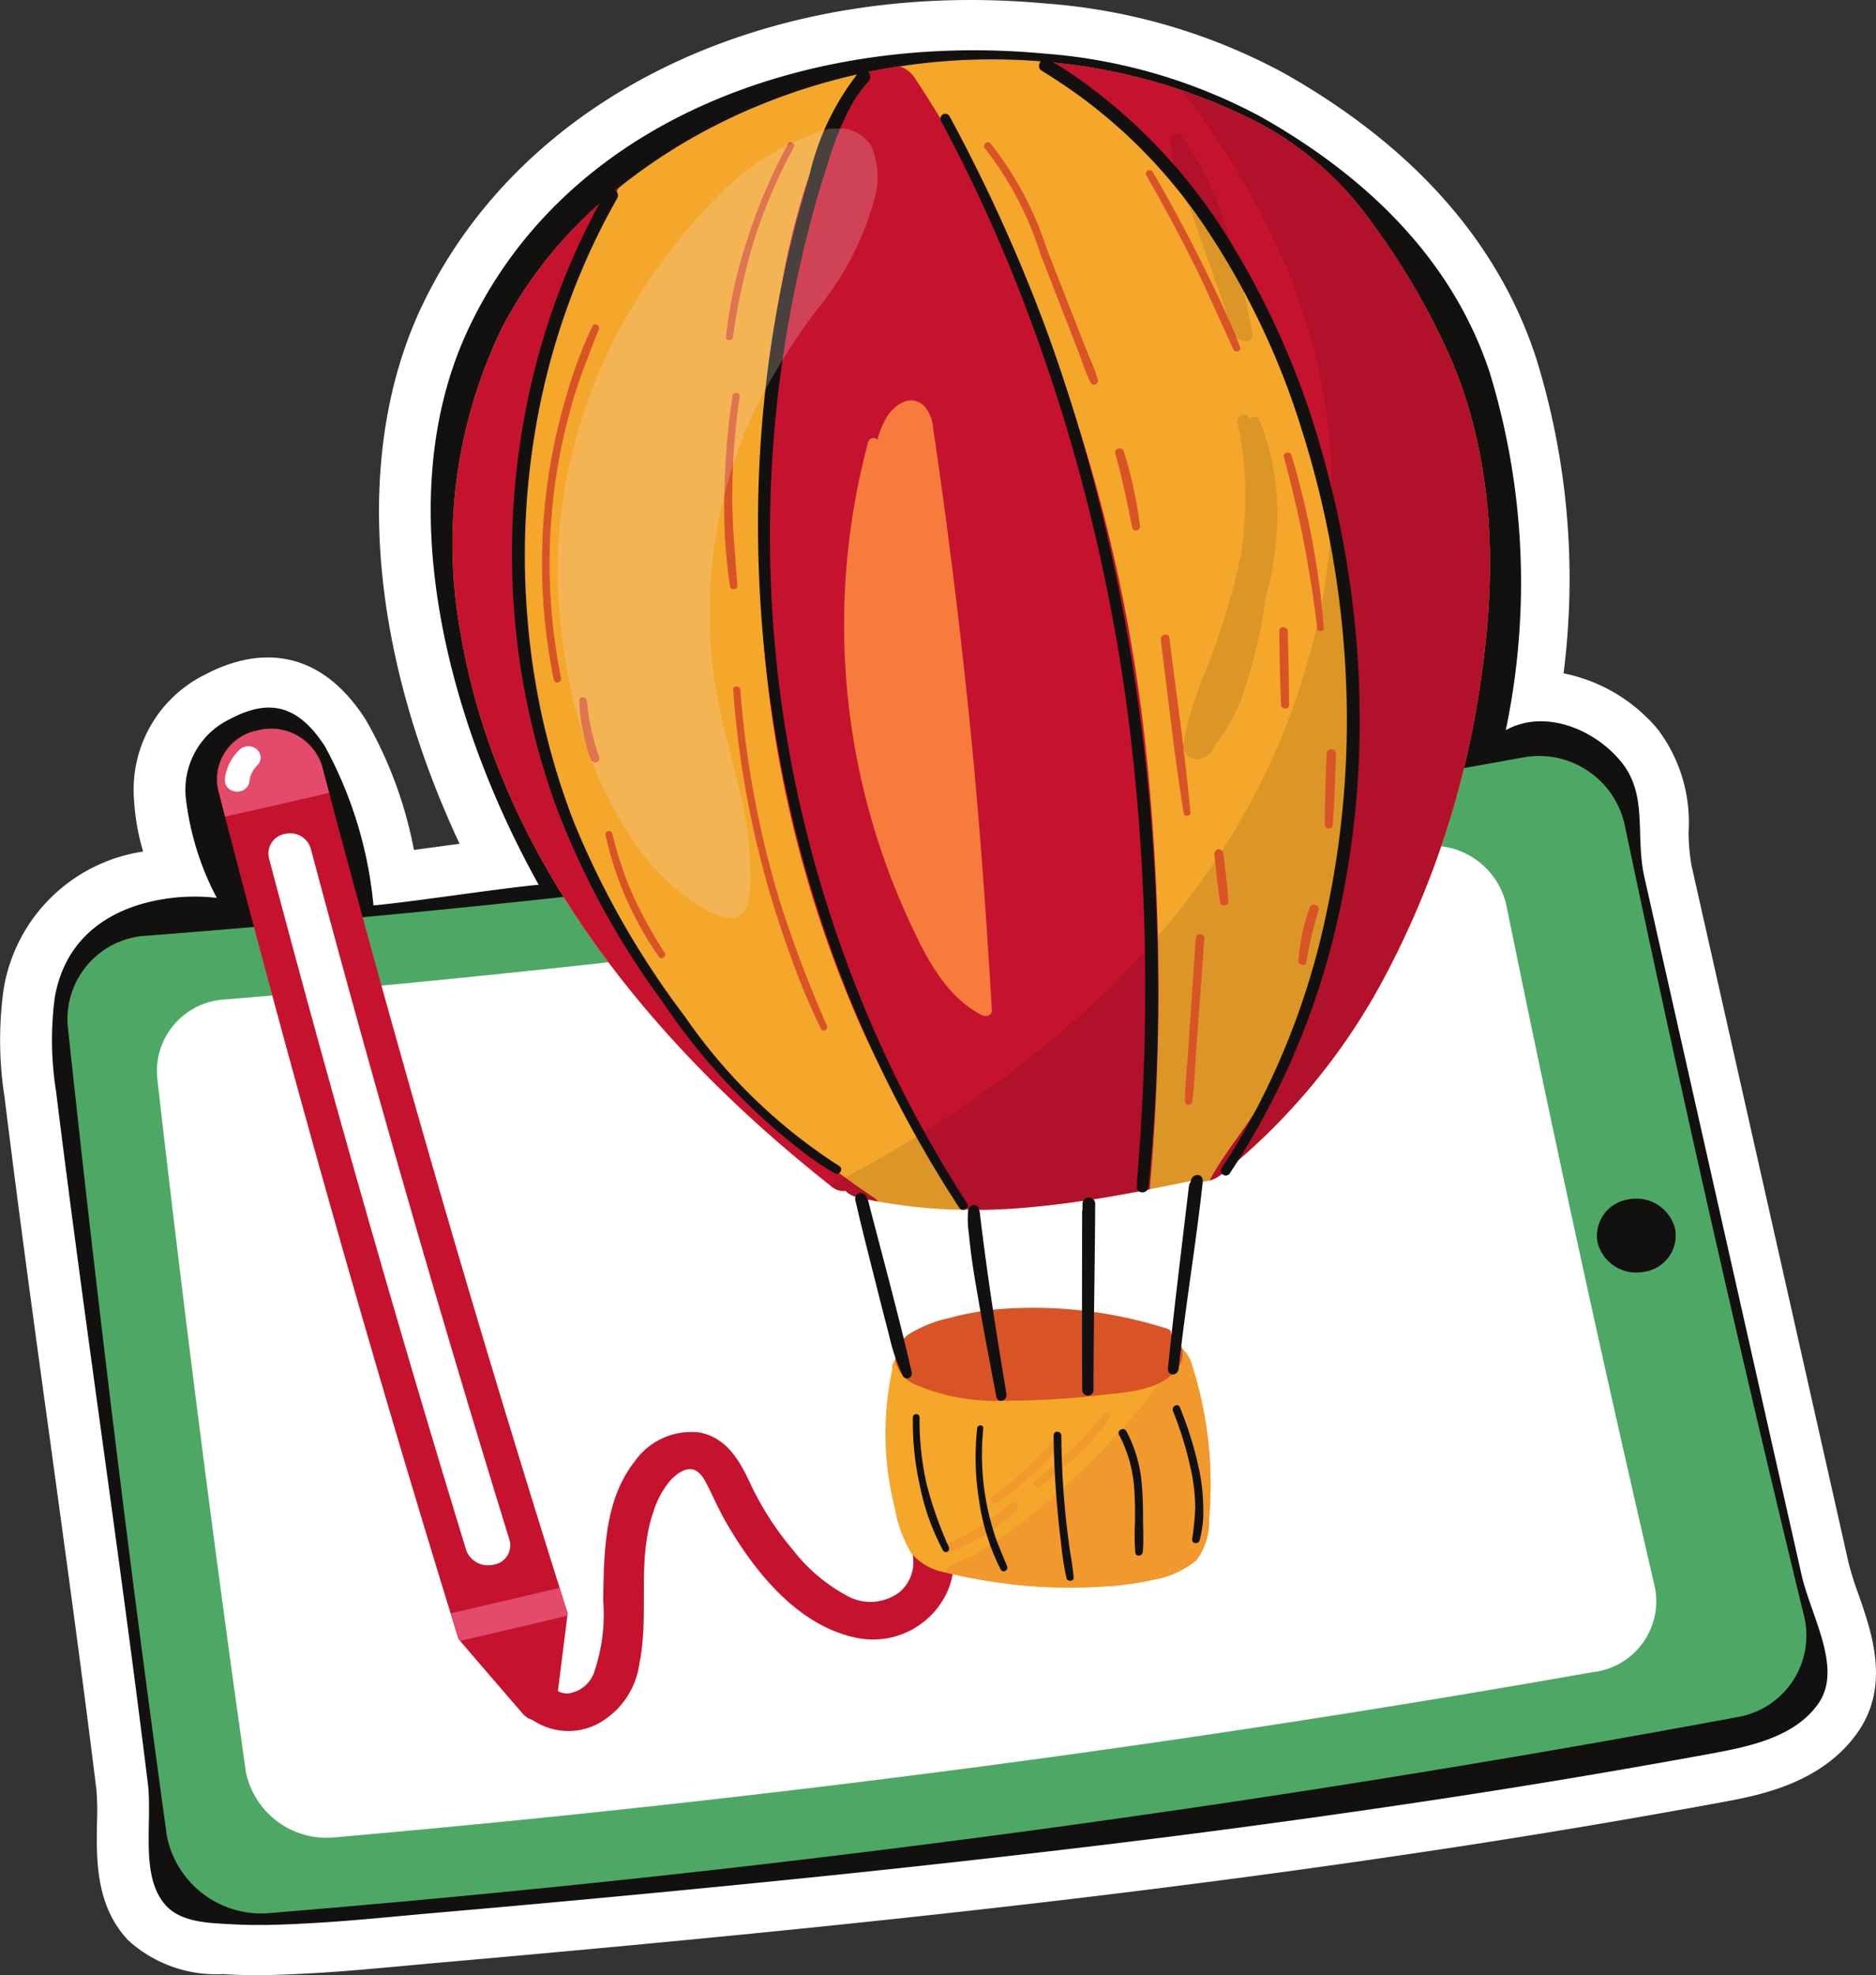 <svg id="icon" xmlns="http://www.w3.org/2000/svg" xmlns:xlink="http://www.w3.org/1999/xlink" width="92.323" height="97.169" viewBox="0 0 92.323 97.169">
  <rect x="0" y="0" width="92.323" height="97.169" fill="#333333" stroke="none"/>
  <defs>
    <clipPath id="clip-path">
      <rect id="Rectángulo_7297" data-name="Rectángulo 7297" width="92.323" height="97.169" fill="none"/>
    </clipPath>
    <clipPath id="clip-path-3">
      <rect id="Rectángulo_7292" data-name="Rectángulo 7292" width="32.465" height="55.081" fill="none"/>
    </clipPath>
    <clipPath id="clip-path-4">
      <rect id="Rectángulo_7293" data-name="Rectángulo 7293" width="4.065" height="10.227" fill="none"/>
    </clipPath>
    <clipPath id="clip-path-5">
      <rect id="Rectángulo_7294" data-name="Rectángulo 7294" width="4.609" height="16.952" fill="none"/>
    </clipPath>
    <clipPath id="clip-path-6">
      <rect id="Rectángulo_7295" data-name="Rectángulo 7295" width="15.74" height="38.83" fill="none"/>
    </clipPath>
  </defs>
  <g id="Grupo_14637" data-name="Grupo 14637" clip-path="url(#clip-path)">
    <g id="Grupo_14636" data-name="Grupo 14636">
      <g id="Grupo_14635" data-name="Grupo 14635" clip-path="url(#clip-path)">
        <path id="Trazado_94347" data-name="Trazado 94347" d="M12.633,97.169c-.5,0-.968-.013-1.418-.039l-.248-.013a6.44,6.44,0,0,1-4.66-1.665C4.7,93.747,4.741,91.466,4.774,89.634a12.911,12.911,0,0,0-.03-1.6c-.716-5.8-1.5-11.485-2.254-16.987C1.73,65.529.945,59.823.226,53.992a18.223,18.223,0,0,1-.047-5.331,8.178,8.178,0,0,1,6.866-6.769,11.02,11.02,0,0,1-.45-2.563A6.31,6.31,0,0,1,10.1,33.182c1.8-.952,5.206-1.935,7.875,2.185a20.423,20.423,0,0,1,2.395,6.444c.536-.07,1.1-.146,1.647-.221l.6-.081c-4.517-9.654-5.235-19.355-1.843-26.475C25.686,4.725,37.756-1.11,51.515.177A29.063,29.063,0,0,1,63.2,3.605c6.365,3.6,10.534,8.311,12.393,14a36.6,36.6,0,0,1,1.353,15.52A8.112,8.112,0,0,1,81.6,35.9a7.579,7.579,0,0,1,1.5,5.005,9.4,9.4,0,0,0,.153,1.714h0L90.977,76.9a15.036,15.036,0,0,0,.475,1.511c.67,1.913,1.588,4.532-.047,6.837-1.786,2.517-4.881,3.086-6.73,3.425-5.015.923-10.293,1.8-15.685,2.591-5.056.747-10.222,1.433-15.788,2.1-4.95.592-10.123,1.155-15.815,1.722-4.776.475-9.811.944-15.845,1.475q-.79.07-1.581.144c-1.529.141-3.109.287-4.691.374-.719.039-1.487.076-2.254.086l-.382,0m-2.76-5.142a6.308,6.308,0,0,0,1.349.16l.277.015c.446.026.922.038,1.454.028.639-.007,1.281-.037,2.049-.078,1.487-.081,3.021-.223,4.5-.36q.8-.075,1.6-.146c6.016-.529,11.032-1,15.789-1.47,5.66-.564,10.8-1.124,15.719-1.711,5.521-.66,10.641-1.341,15.653-2.081,5.336-.787,10.555-1.649,15.513-2.561,1.438-.264,3.021-.615,3.6-1.428a7.308,7.308,0,0,0-.585-2.348,18.7,18.7,0,0,1-.632-2.056L78.435,43.706a13.515,13.515,0,0,1-.271-2.647c-.035-1.151-.08-1.656-.383-2.026-.7-.858-1.919-1.316-2.551-.958l-4.628,2.6.992-5.217a33.012,33.012,0,0,0-.7-16.322C69.432,14.657,66.023,10.876,60.765,7.9a24.2,24.2,0,0,0-9.708-2.81C42.195,4.267,30.1,6.928,25.231,17.158c-3.63,7.62-.651,18,3.348,25.167l1.842,3.3-3.765.357c-1.013.1-2.519.3-3.974.5-1.5.2-3.048.414-4.156.519l-2.494.237-.2-2.5a17.93,17.93,0,0,0-2-6.69c-.426-.659-.674-.772-.684-.776a1.809,1.809,0,0,0-.735.269,1.431,1.431,0,0,0-.891,1.551,12.11,12.11,0,0,0,1.313,4.06l1.8,3.978-4.335-.51a7.042,7.042,0,0,0-1.927.044c-2.923.465-3.229,2.244-3.329,2.829a13.556,13.556,0,0,0,.081,3.892c.716,5.8,1.5,11.486,2.254,16.987C8.138,75.893,8.923,81.6,9.642,87.43a16.418,16.418,0,0,1,.068,2.293,7.538,7.538,0,0,0,.164,2.3" transform="translate(0 0)" fill="#fff"/>
        <path id="Trazado_94348" data-name="Trazado 94348" d="M14.289,95.881c-.542.006-1.085,0-1.627-.032-1.069-.062-2.461-.064-3.253-.9-1.33-1.412-.674-4.1-.912-6.029C7.063,77.289,5.414,66.5,3.98,54.873a16,16,0,0,1-.064-4.612c.506-2.949,2.7-4.424,5.374-4.849a9.509,9.509,0,0,1,2.6-.057,13.9,13.9,0,0,1-1.529-4.96,3.859,3.859,0,0,1,2.2-3.848c2.018-1.071,3.4-.572,4.647,1.346A20.207,20.207,0,0,1,19.6,45.726c2.122-.2,6.01-.815,8.131-1.017-4.522-8.108-7.414-19.049-3.42-27.43C29.233,6.941,41.188,2.753,52.59,3.817A26.7,26.7,0,0,1,63.285,6.936c5.152,2.914,9.424,6.993,11.263,12.618a35.423,35.423,0,0,1,.776,17.551c1.855-1.044,4.319-.1,5.669,1.543s.687,3.621,1.155,5.7L89.874,78.63c.469,2.081,2.057,4.636.822,6.377-1.13,1.592-3.242,2.072-5.163,2.426q-7.775,1.43-15.6,2.576Q62.09,91.167,54.214,92.1T38.447,93.815q-7.9.787-15.817,1.473c-2.063.181-4.123.4-6.191.511-.716.039-1.433.074-2.15.083m-.544-55.069a1.524,1.524,0,0,1,.049.158c.41,1.583.831,3.165,1.251,4.746l.175.661a1.543,1.543,0,0,1-1.359,1.933l-1.226.106c-1.347.116-2.693.233-4.043.338a2.8,2.8,0,0,0-1.967.982,2.348,2.348,0,0,0-.538,1.759c1.4,13.166,3.046,26.564,4.878,39.821a3.235,3.235,0,0,0,3.545,2.435,712.109,712.109,0,0,0,71.776-9.587,2.93,2.93,0,0,0,1.945-1.238,2.2,2.2,0,0,0,.3-1.754v0c-3.188-13.118-6.174-26.283-8.873-39.129A2.783,2.783,0,0,0,76.42,39.97c-.568.1-1.138.2-1.709.3l-1.194.208a1.542,1.542,0,0,1-1.77-1.88c.337-1.4.611-2.786.813-4.133.884-5.853.45-10.746-1.326-14.958a32.851,32.851,0,0,0-3.724-6.434A14.416,14.416,0,0,0,62.2,8.463c-.44-.22-.918-.439-1.506-.687L60.4,7.657c-.538-.22-1.034-.406-1.519-.57A27.278,27.278,0,0,0,52.91,5.8,1.547,1.547,0,0,1,52.6,5.74a1.5,1.5,0,0,1-.3,0c-.149-.014-.265-.026-.379-.032a28.694,28.694,0,0,0-6.175.262c-.467.071-.95.159-1.48.27a1.461,1.461,0,0,1-.275.032,1.481,1.481,0,0,1-.259.083,28.263,28.263,0,0,0-4.375,1.358c-.758.3-1.489.634-2.179.987a26.039,26.039,0,0,0-4.532,2.916l-.149.126a1.547,1.547,0,0,1-.45.258,1.533,1.533,0,0,1-.318.395,19.134,19.134,0,0,0-4.4,5.56,22.716,22.716,0,0,0-1.888,14.283,34.087,34.087,0,0,0,4.831,12.238,1.542,1.542,0,0,1-1.142,2.35c-3.49.38-6.73.709-9.906,1.006A1.548,1.548,0,0,1,17.589,46.7l-.184-.673c-.615-2.252-1.232-4.5-1.825-6.757a1.177,1.177,0,0,0-2.035-.179.733.733,0,0,0-.093.573c.1.372.2.759.294,1.145M30.5,11.712l0,0,0,0" transform="translate(-1.221 -1.183)" fill="#131110"/>
        <path id="Trazado_94349" data-name="Trazado 94349" d="M86.934,102.3A710.59,710.59,0,0,1,15,111.9a4.74,4.74,0,0,1-5.2-3.761Q7.046,88.206,4.919,68.274A4.107,4.107,0,0,1,8.838,63.83a663.172,663.172,0,0,0,67.67-8.762,4.317,4.317,0,0,1,5.023,3.269Q85.643,77.9,90.395,97.418a4.072,4.072,0,0,1-3.461,4.877" transform="translate(-1.585 -17.799)" fill="#4ea865"/>
        <path id="Trazado_94350" data-name="Trazado 94350" d="M82.118,102.162q-30.435,5.379-61.864,8.128a4.057,4.057,0,0,1-4.463-3.211q-2.417-17.086-4.365-34.155a3.535,3.535,0,0,1,3.351-3.846q29.812-2.475,58.709-7.5a3.743,3.743,0,0,1,4.333,2.848Q81.245,81.227,85.133,98a3.51,3.51,0,0,1-3.015,4.166" transform="translate(-3.691 -19.909)" fill="#fff"/>
        <path id="Trazado_94351" data-name="Trazado 94351" d="M120.034,88.649a1.963,1.963,0,0,0-2.295-1.425,1.807,1.807,0,0,0-1.514,2.13,1.969,1.969,0,0,0,2.3,1.428,1.8,1.8,0,0,0,1.508-2.133" transform="translate(-37.603 -28.218)" fill="#131110"/>
        <path id="Trazado_94352" data-name="Trazado 94352" d="M58.808,109.1c-.5-1.105-2.295-.342-1.794.769a1.931,1.931,0,0,1-.538,2.145,2.366,2.366,0,0,1-2.686.144,8.313,8.313,0,0,1-2.569-2.2,14.721,14.721,0,0,1-2.112-3.288c-.507-1.077-1.123-2.209-2.454-2.49a3.39,3.39,0,0,0-3.211,1.394c-1.533,1.923-1.527,4.551-1.568,6.858a8.755,8.755,0,0,1-.477,3.623,1.564,1.564,0,0,1-.995.9.916.916,0,0,1-.934-.187c-.824-.933-2.392.193-1.568,1.136a3.158,3.158,0,0,0,3.559.677,3.972,3.972,0,0,0,2.2-3.055c.494-2.444-.146-5.051.684-7.447a4.513,4.513,0,0,1,.788-1.49c.25-.287.72-.7,1.165-.592.4.1.623.616.788.934.293.607.567,1.217.916,1.8,1.33,2.264,3.393,4.892,6.25,5.527,3.18.7,5.805-2.411,4.56-5.164" transform="translate(-12.191 -33.702)" fill="#c5132f"/>
        <path id="Trazado_94353" data-name="Trazado 94353" d="M33.041,96.53c-.189,1.522-.384,3.046-.574,4.565a.945.945,0,0,1-1.624.385c-1.062-1.227-2.124-2.457-3.174-3.687Q21.223,76.95,15.84,56.023a2.445,2.445,0,0,1,1.948-2.93,2.632,2.632,0,0,1,3.168,1.765Q26.468,75.733,33.041,96.53" transform="translate(-5.104 -17.16)" fill="#c5132f"/>
        <path id="Trazado_94354" data-name="Trazado 94354" d="M21.3,56.166c-.11-.436-.232-.873-.342-1.309a2.631,2.631,0,0,0-3.167-1.765,2.445,2.445,0,0,0-1.948,2.93c.116.436.227.876.335,1.313,1.716-.385,3.419-.772,5.122-1.169" transform="translate(-5.104 -17.16)" fill="#e24b69"/>
        <path id="Trazado_94355" data-name="Trazado 94355" d="M38.533,116.863a.818.818,0,0,1,.018-.116c-.135-.418-.269-.839-.4-1.257-1.782.427-3.571.845-5.353,1.257q.193.631.385,1.263a.972.972,0,0,1,.079.092q2.646-.61,5.274-1.24" transform="translate(-10.614 -37.378)" fill="#e24b69"/>
        <path id="Trazado_94356" data-name="Trazado 94356" d="M30.63,96.586h0a1.144,1.144,0,0,1-1.362-.687Q24.06,78.887,19.55,61.82a.978.978,0,0,1,.782-1.175,1.06,1.06,0,0,1,1.276.705Q26.149,78.4,31.4,95.4a.964.964,0,0,1-.775,1.19" transform="translate(-6.318 -19.618)" fill="#fff"/>
        <path id="Trazado_94357" data-name="Trazado 94357" d="M17.993,55.18a.53.53,0,0,0,.128-.409A.558.558,0,0,0,17.9,54.4a.636.636,0,0,0-.44-.12c-.054.013-.109.024-.158.037a.616.616,0,0,0-.251.168,2.345,2.345,0,0,0-.464.638,2.449,2.449,0,0,0-.22.742.583.583,0,0,0,.11.421.612.612,0,0,0,.39.217.642.642,0,0,0,.459-.1.54.54,0,0,0,.237-.356,1.836,1.836,0,0,1,.068-.324,2.1,2.1,0,0,1,.134-.271,1.976,1.976,0,0,1,.226-.266" transform="translate(-5.297 -17.565)" fill="#fff"/>
        <path id="Trazado_94358" data-name="Trazado 94358" d="M80.411,103.629a18.954,18.954,0,0,0-.861-4.891,1.841,1.841,0,0,0-.486-.907,1.086,1.086,0,0,0-.2-.135,1.956,1.956,0,0,0-.772-.206c-.877-.087-1.765-.123-2.644-.172a56.028,56.028,0,0,0-5.953-.08,21.619,21.619,0,0,0-2.719.251,3.248,3.248,0,0,0-1.752.795.215.215,0,0,0-.185.172c0,.014-.005.028-.006.041l-.014.013a.255.255,0,0,0-.046.26,15.268,15.268,0,0,0-.283,4.58,15.092,15.092,0,0,0,.4,2.312,6.472,6.472,0,0,0,.81,2.207,2.891,2.891,0,0,0,1.745.956l.122.032a24.893,24.893,0,0,0,2.45.454,24.6,24.6,0,0,0,5.257.183,13.991,13.991,0,0,0,2.322-.32,4.573,4.573,0,0,0,2.125-.956,3.156,3.156,0,0,0,.632-2.037,18.913,18.913,0,0,0,.055-2.552" transform="translate(-20.853 -31.454)" fill="#f4a72b"/>
        <path id="Trazado_94359" data-name="Trazado 94359" d="M81.852,103.871a18.954,18.954,0,0,0-.861-4.891,1.841,1.841,0,0,0-.486-.907,1.086,1.086,0,0,0-.2-.135.267.267,0,0,0-.043.067c-.185.415-.374.831-.558,1.241a.155.155,0,0,0-.016.059,36.252,36.252,0,0,1-7.624,7.683q-.656.479-1.339.915c-.137.091-.281.173-.417.256q-.623.293-1.258.56a.313.313,0,0,0-.164.348l.122.032a24.893,24.893,0,0,0,2.45.454,24.6,24.6,0,0,0,5.257.183,13.991,13.991,0,0,0,2.322-.32,4.573,4.573,0,0,0,2.125-.956,3.156,3.156,0,0,0,.632-2.037,18.913,18.913,0,0,0,.055-2.552" transform="translate(-22.294 -31.697)" fill="#f1992c"/>
        <path id="Trazado_94360" data-name="Trazado 94360" d="M82.1,19.123a34.6,34.6,0,0,0-3.9-6.737A15.985,15.985,0,0,0,72.337,7.3a28.329,28.329,0,0,0-10.3-2.866c-.191-.021-.388-.037-.58-.049a30.184,30.184,0,0,0-6.5.277c-.655.1-1.31.219-1.957.365A29.7,29.7,0,0,0,48.226,6.5c-.781.312-1.554.66-2.306,1.046a27.531,27.531,0,0,0-4.8,3.088A21.3,21.3,0,0,0,35.4,17.468a24.36,24.36,0,0,0-2.035,15.246c1.705,9.9,8.057,18.311,15.469,24.77.921.8,1.865,1.579,2.824,2.338a.86.86,0,0,0,.618.16,1.053,1.053,0,0,0,.481.283c.377.091.75.173,1.128.242q.491.093.985.158a24.122,24.122,0,0,0,3.448.252,30.508,30.508,0,0,0,3.21-.147c.8-.077,1.592-.172,2.381-.291.668-.091,1.336-.2,2-.323.452-.08.9-.165,1.348-.255l.822-.163c.452-.089.9-.174,1.353-.277a.491.491,0,0,0,.087.022,1.279,1.279,0,0,0,.67-.008,1.58,1.58,0,0,0,.551-.278,31.167,31.167,0,0,0,7.942-9.51A44.19,44.19,0,0,0,83.533,34.91c.8-5.331.687-10.764-1.431-15.787" transform="translate(-10.667 -1.398)" fill="#f4a72b"/>
        <path id="Trazado_94361" data-name="Trazado 94361" d="M78.915,96.549a1.759,1.759,0,0,0-.21-.156.2.2,0,0,0-.148-.237,21.6,21.6,0,0,0-8.589-.95,14.826,14.826,0,0,0-2.181.413,6.262,6.262,0,0,0-1.81.695,1.548,1.548,0,0,0-.84,1.387,1.674,1.674,0,0,0,1.1,1.238,9.981,9.981,0,0,0,4.291.747,40.755,40.755,0,0,0,4.789-.283c1.225-.143,2.942-.208,3.727-1.33a1.117,1.117,0,0,0-.133-1.522" transform="translate(-21.079 -30.778)" fill="#d85427"/>
        <path id="Trazado_94362" data-name="Trazado 94362" d="M74.482,60.066c-.448.09-.9.175-1.348.254-.664.123-1.333.233-2,.323-.788.118-1.585.214-2.381.291a30.318,30.318,0,0,1-3.21.146c-.262-.362-.511-.733-.764-1.09q-.9-1.277-1.708-2.611a48.619,48.619,0,0,1-2.864-5.435,58.242,58.242,0,0,1-4.914-23.008,68.221,68.221,0,0,1,.91-12.394,37.646,37.646,0,0,1,1.419-6.079,24.186,24.186,0,0,1,2.6-5.272,0,0,0,0,1,0,0c.647-.147,1.3-.266,1.957-.366a1.468,1.468,0,0,1,.749.6,64.933,64.933,0,0,1,5.828,11.01,80.5,80.5,0,0,1,5.518,21.889,112.994,112.994,0,0,1,.2,21.749" transform="translate(-17.892 -1.561)" fill="#c5132f"/>
        <path id="Trazado_94363" data-name="Trazado 94363" d="M97.447,34.964A44.2,44.2,0,0,1,92.6,49.741a31.169,31.169,0,0,1-7.942,9.51,1.577,1.577,0,0,1-.551.278c.664-1.251,1.645-2.408,2.331-3.525a31.548,31.548,0,0,0,2.944-6.295c2.908-8.479,2.356-17.678-.086-26.2A36.107,36.107,0,0,0,84.15,12.256a30.529,30.529,0,0,0-8.2-7.771,28.336,28.336,0,0,1,10.3,2.866,16,16,0,0,1,5.87,5.089,34.63,34.63,0,0,1,3.894,6.737c2.118,5.023,2.235,10.456,1.431,15.787" transform="translate(-24.581 -1.452)" fill="#c5132f"/>
        <path id="Trazado_94364" data-name="Trazado 94364" d="M53.884,63.527c-.378-.068-.751-.15-1.128-.242A1.056,1.056,0,0,1,52.275,63a.861.861,0,0,1-.618-.16c-.959-.758-1.9-1.535-2.824-2.338-7.412-6.459-13.764-14.875-15.469-24.77A24.366,24.366,0,0,1,35.4,20.488a21.3,21.3,0,0,1,5.723-6.838,37.287,37.287,0,0,0-3.738,9.912A36.7,36.7,0,0,0,39.423,46.33,39.36,39.36,0,0,0,53.639,63.312a1.113,1.113,0,0,1,.245.215" transform="translate(-10.667 -4.418)" fill="#c5132f"/>
        <g id="Grupo_14625" data-name="Grupo 14625" transform="translate(40.861 4.441)" opacity="0.102">
          <g id="Grupo_14624" data-name="Grupo 14624">
            <g id="Grupo_14623" data-name="Grupo 14623" clip-path="url(#clip-path-3)">
              <path id="Trazado_94365" data-name="Trazado 94365" d="M90.988,19.85a34.6,34.6,0,0,0-3.9-6.737,15.985,15.985,0,0,0-5.87-5.089,27.533,27.533,0,0,0-3.517-1.46,40.07,40.07,0,0,1,5.126,8.641A28.846,28.846,0,0,1,83.9,34.679C80.51,46.712,71.07,54.872,60.413,60.445l.13.1a.86.86,0,0,0,.618.16,1.053,1.053,0,0,0,.481.283c.377.091.75.173,1.128.242q.491.093.985.158a24.122,24.122,0,0,0,3.448.252,30.508,30.508,0,0,0,3.21-.147c.8-.077,1.592-.172,2.381-.291.668-.091,1.336-.2,2-.323.452-.08.9-.165,1.348-.255l.822-.163c.452-.089.9-.174,1.353-.277a.491.491,0,0,0,.087.022,1.279,1.279,0,0,0,.67-.008,1.58,1.58,0,0,0,.551-.278,31.167,31.167,0,0,0,7.942-9.51,44.19,44.19,0,0,0,4.852-14.778c.8-5.331.687-10.764-1.431-15.787" transform="translate(-60.413 -6.566)"/>
            </g>
          </g>
        </g>
        <path id="Trazado_94366" data-name="Trazado 94366" d="M65.006,95.587c-.649-2.834-1.421-5.638-2.146-8.45a.253.253,0,0,0-.074-.123c0-.013-.005-.026-.009-.039a.282.282,0,1,0-.547.14c.343,1.5.732,2.994,1.107,4.489.185.738.377,1.474.566,2.21a9.6,9.6,0,0,0,.665,1.951.238.238,0,0,0,.438-.178" transform="translate(-20.138 -28.078)" fill="#131110"/>
        <path id="Trazado_94367" data-name="Trazado 94367" d="M72.316,96.933c-.5-2.962-.96-5.935-1.313-8.925a.278.278,0,0,0-.037-.115c0-.007,0-.016,0-.024-.066-.356-.492-.254-.536.062a4.79,4.79,0,0,0,.035,1.113q.053.571.13,1.138c.1.762.238,1.519.367,2.277.263,1.541.567,3.073.853,4.609.068.362.565.227.5-.135" transform="translate(-22.786 -28.366)" fill="#131110"/>
        <path id="Trazado_94368" data-name="Trazado 94368" d="M79.376,87.44a.313.313,0,1,0-.625-.022c0,.1,0,.2,0,.3a.323.323,0,0,0-.018.1c0,2.91-.018,5.82.007,8.729a.278.278,0,1,0,.555.02c0-3.04.066-6.082.081-9.122" transform="translate(-25.479 -28.19)" fill="#131110"/>
        <path id="Trazado_94369" data-name="Trazado 94369" d="M86.094,85.791a.211.211,0,0,0,0,.028.345.345,0,0,0-.083.189c-.351,2.984-.725,5.966-1.032,8.958-.041.4.484.419.528.019.331-3.067.849-6.107,1.184-9.173.05-.461-.532-.463-.594-.021" transform="translate(-27.501 -27.66)" fill="#131110"/>
        <path id="Trazado_94370" data-name="Trazado 94370" d="M71.932,109.337c-.258.193-.491.417-.749.611s-.526.369-.8.54a9.921,9.921,0,0,1-1.721.87c-.219.085-.076.472.149.39a10.087,10.087,0,0,0,1.818-.86,9.017,9.017,0,0,0,.814-.576,5.05,5.05,0,0,0,.763-.678.2.2,0,0,0-.277-.3" transform="translate(-22.188 -35.37)" fill="#f1992c"/>
        <path id="Trazado_94371" data-name="Trazado 94371" d="M78.716,102.741c-.264.3-.5.63-.766.928s-.543.567-.83.835c-.582.546-1.2,1.059-1.811,1.568-.19.158.07.434.26.279.627-.51,1.256-1.021,1.842-1.579.284-.272.557-.554.816-.85a5.791,5.791,0,0,0,.742-.971c.086-.154-.122-.36-.253-.21" transform="translate(-24.352 -33.235)" fill="#f1992c"/>
        <path id="Trazado_94372" data-name="Trazado 94372" d="M75.3,104.563c-.253.25-.474.532-.72.789s-.486.5-.741.734a16.169,16.169,0,0,1-1.638,1.338c-.2.143-.022.488.185.344a15.749,15.749,0,0,0,1.708-1.369c.262-.242.515-.493.758-.755a7,7,0,0,0,.722-.853.181.181,0,0,0-.275-.228" transform="translate(-23.339 -33.825)" fill="#f1992c"/>
        <path id="Trazado_94373" data-name="Trazado 94373" d="M68.2,109.407a18.911,18.911,0,0,1-1.1-3.115,14.24,14.24,0,0,1-.347-3.281.165.165,0,0,0-.329-.012,14.315,14.315,0,0,0,.342,3.373,11.651,11.651,0,0,0,1.14,3.19.165.165,0,0,0,.29-.156" transform="translate(-21.499 -33.286)" fill="#131110"/>
        <path id="Trazado_94374" data-name="Trazado 94374" d="M72.528,110.592c-.217-.54-.457-1.064-.633-1.62a12.983,12.983,0,0,1-.412-1.684,12.765,12.765,0,0,1-.121-3.465c.019-.195-.283-.2-.3-.011a13.122,13.122,0,0,0,.093,3.555,10.928,10.928,0,0,0,1.061,3.395c.112.207.4.039.316-.17" transform="translate(-22.972 -33.553)" fill="#131110"/>
        <path id="Trazado_94375" data-name="Trazado 94375" d="M77.411,109.606q-.117-.885-.2-1.774c-.106-1.163-.158-2.331-.17-3.5,0-.245-.385-.26-.381-.014q.022,1.781.181,3.555.075.856.183,1.71a14.807,14.807,0,0,0,.271,1.758c.047.187.371.173.354-.035-.048-.569-.164-1.135-.239-1.7" transform="translate(-24.811 -33.705)" fill="#131110"/>
        <path id="Trazado_94376" data-name="Trazado 94376" d="M82.594,108.334c0-.526-.009-1.052-.055-1.576a6.6,6.6,0,0,0-.77-2.715c-.127-.224-.48-.036-.353.19a6.58,6.58,0,0,1,.749,2.759c.038.515.037,1.033.031,1.55a10.833,10.833,0,0,0,.018,1.489c.028.217.348.162.367-.037.049-.547.014-1.111.014-1.66" transform="translate(-26.341 -33.64)" fill="#131110"/>
        <path id="Trazado_94377" data-name="Trazado 94377" d="M86.83,107.253a9.7,9.7,0,0,0-.162-1.677,17.923,17.923,0,0,0-.988-3.267c-.089-.231-.427-.047-.339.182a18.006,18.006,0,0,1,.932,3.125,9.14,9.14,0,0,1,.162,1.623,13.938,13.938,0,0,1-.151,1.566c-.023.213.3.258.363.062a5.291,5.291,0,0,0,.183-1.614" transform="translate(-27.615 -33.077)" fill="#131110"/>
        <path id="Trazado_94378" data-name="Trazado 94378" d="M55.881,10.419a27.3,27.3,0,0,0-1.976,4.6,23.514,23.514,0,0,0-1.084,4.9c-.022.224.311.225.344.012a31.385,31.385,0,0,1,1.056-4.808,26.406,26.406,0,0,1,1.932-4.531c.1-.182-.173-.355-.272-.173" transform="translate(-17.095 -3.347)" fill="#d85427"/>
        <path id="Trazado_94379" data-name="Trazado 94379" d="M53.1,33.406a34.67,34.67,0,0,1,.361-4.653c.032-.226-.321-.236-.354-.013a34.723,34.723,0,0,0-.392,4.707,25.381,25.381,0,0,0,.273,4.654c.034.2.375.172.36-.036-.111-1.558-.266-3.1-.25-4.66" transform="translate(-17.06 -9.249)" fill="#d85427"/>
        <path id="Trazado_94380" data-name="Trazado 94380" d="M57.959,66.611A61.552,61.552,0,0,1,55.6,60.356a48.852,48.852,0,0,1-1.46-6.461q-.294-1.885-.435-3.788c-.017-.225-.37-.24-.354-.013A47.95,47.95,0,0,0,56.2,63.261a34.012,34.012,0,0,0,1.467,3.508c.1.2.377.037.295-.158" transform="translate(-17.268 -16.16)" fill="#d85427"/>
        <path id="Trazado_94381" data-name="Trazado 94381" d="M46.971,66.446a23.109,23.109,0,0,1-1.543-2.793,17.669,17.669,0,0,1-1.035-3.076.171.171,0,0,0-.333.079,16.681,16.681,0,0,0,2.634,5.989c.115.158.381-.033.278-.2" transform="translate(-14.258 -19.564)" fill="#d85427"/>
        <path id="Trazado_94382" data-name="Trazado 94382" d="M41.924,23.676A20.925,20.925,0,0,0,40.7,26.9a28.795,28.795,0,0,0-.686,14.172c.047.232.406.147.359-.085a28.518,28.518,0,0,1,.567-13.579c.357-1.227.836-2.4,1.3-3.585.072-.185-.229-.328-.319-.147" transform="translate(-12.764 -7.636)" fill="#d85427"/>
        <path id="Trazado_94383" data-name="Trazado 94383" d="M43.134,53.666a10.8,10.8,0,0,1-.609-2.763c-.022-.233-.38-.262-.375-.014a8.787,8.787,0,0,0,.579,2.873.215.215,0,0,0,.251.155.211.211,0,0,0,.155-.252" transform="translate(-13.641 -16.414)" fill="#d85427"/>
        <path id="Trazado_94384" data-name="Trazado 94384" d="M77.2,22.026c-.158-.56-.419-1.1-.632-1.646l-.626-1.594L74.692,15.6a16.473,16.473,0,0,0-2.774-5.2c-.16-.176-.428.075-.27.252a16.389,16.389,0,0,1,2.725,5.188l1.223,3.14.622,1.6c.2.527.377,1.087.633,1.591a.19.19,0,0,0,.351-.134" transform="translate(-23.173 -3.344)" fill="#d85427"/>
        <path id="Trazado_94385" data-name="Trazado 94385" d="M81.572,32.773c-.078-.269-.5-.17-.425.1.346,1.2.58,2.413.835,3.631.053.253.406.153.38-.09a21.52,21.52,0,0,0-.79-3.642" transform="translate(-26.26 -10.555)" fill="#d85427"/>
        <path id="Trazado_94386" data-name="Trazado 94386" d="M84.882,46.318c-.035-.275-.455-.174-.421.1.358,2.843.67,5.7,1.126,8.53.03.185.351.158.333-.033-.265-2.872-.676-5.736-1.039-8.6" transform="translate(-27.335 -14.938)" fill="#d85427"/>
        <path id="Trazado_94387" data-name="Trazado 94387" d="M86.753,68.152l-.271,4.007c-.045.659-.089,1.317-.136,1.975-.049.674-.129,1.356-.122,2.032a.177.177,0,0,0,.354.012c.1-.651.115-1.318.16-1.974q.07-1.016.145-2.031l.292-4.007c.02-.27-.4-.285-.421-.015" transform="translate(-27.906 -21.994)" fill="#d85427"/>
        <path id="Trazado_94388" data-name="Trazado 94388" d="M88.8,61.947a.226.226,0,0,0-.271-.166.23.23,0,0,0-.167.271c.088.778.154,1.562.286,2.334.038.223.416.191.4-.041-.045-.8-.16-1.6-.251-2.4" transform="translate(-28.598 -19.993)" fill="#d85427"/>
        <path id="Trazado_94389" data-name="Trazado 94389" d="M88.013,21.09c-.565-1.487-1.281-2.933-1.99-4.355q-1.082-2.172-2.307-4.266c-.116-.2-.434-.03-.317.17q1.2,2.077,2.275,4.222c.716,1.432,1.337,2.9,2.017,4.352.082.174.394.063.323-.123" transform="translate(-26.983 -4.006)" fill="#d85427"/>
        <path id="Trazado_94390" data-name="Trazado 94390" d="M93.787,33.051c-.069-.237-.444-.151-.375.089a56.533,56.533,0,0,1,1.643,8.445c.023.179.333.151.321-.032a40.4,40.4,0,0,0-1.588-8.5" transform="translate(-30.229 -10.651)" fill="#d85427"/>
        <path id="Trazado_94391" data-name="Trazado 94391" d="M96.486,54.708c-.039,1.162-.093,2.327-.088,3.49a.194.194,0,0,0,.388.014c.087-1.16.117-2.325.161-3.488a.231.231,0,0,0-.461-.016" transform="translate(-31.198 -17.636)" fill="#d85427"/>
        <path id="Trazado_94392" data-name="Trazado 94392" d="M95.021,65.966a10.088,10.088,0,0,0-.548,2.6c-.013.219.352.294.392.068a16.332,16.332,0,0,1,.6-2.531.232.232,0,0,0-.443-.139" transform="translate(-30.575 -21.299)" fill="#d85427"/>
        <path id="Trazado_94393" data-name="Trazado 94393" d="M93.5,45.829c-.005-.268-.423-.285-.418-.015.024,1.2.029,2.411.087,3.614.012.25.393.272.395.014.007-1.2-.037-2.41-.064-3.614" transform="translate(-30.126 -14.764)" fill="#d85427"/>
        <path id="Trazado_94394" data-name="Trazado 94394" d="M65.452,60.861A60,60,0,0,1,60.22,50.8a61.687,61.687,0,0,1-3.261-10.775,60.212,60.212,0,0,1-.336-22.334c.32-1.848.73-3.684,1.214-5.5.237-.891.511-1.774.8-2.652a14.179,14.179,0,0,1,1.1-2.7,6.611,6.611,0,0,1,.854-1.192c.281-.308-.17-.781-.459-.471a12.744,12.744,0,0,0-2.48,5.232c-.55,1.83-1.024,3.679-1.394,5.55a59.343,59.343,0,0,0-1.105,11.3,62.381,62.381,0,0,0,1,11.307,61.574,61.574,0,0,0,3.063,11.044,60.475,60.475,0,0,0,5.075,10.25q.375.6.765,1.2c.154.235.551.034.4-.2" transform="translate(-17.849 -1.645)" fill="#131110"/>
        <path id="Trazado_94395" data-name="Trazado 94395" d="M79.123,50.406a100.932,100.932,0,0,0-.649-10.63,93.4,93.4,0,0,0-1.768-10.433,85.931,85.931,0,0,0-2.967-10.162,80.761,80.761,0,0,0-4.256-9.635q-.3-.583-.618-1.162a.24.24,0,0,0-.42.231,76.622,76.622,0,0,1,4.31,9.537,87.187,87.187,0,0,1,3.091,10.041,89.764,89.764,0,0,1,1.9,10.406c.422,3.508.66,7.023.735,10.557s-.041,7.049-.3,10.561c-.032.44-.067.88-.1,1.32-.028.385.54.4.581.021a93.543,93.543,0,0,0,.466-10.654" transform="translate(-22.142 -2.674)" fill="#131110"/>
        <path id="Trazado_94396" data-name="Trazado 94396" d="M53.357,61.8a26.75,26.75,0,0,1-7.594-7.349,42.349,42.349,0,0,1-5.453-9.538,35.61,35.61,0,0,1-2.283-9.9,37.183,37.183,0,0,1,.5-10.133,34.884,34.884,0,0,1,3.278-9.54q.3-.572.616-1.132c.2-.36-.339-.706-.544-.345a35.211,35.211,0,0,0-3.722,9.653A37.069,37.069,0,0,0,37.311,33.8a36.537,36.537,0,0,0,2.051,10.146,39.8,39.8,0,0,0,5.261,9.721A31.334,31.334,0,0,0,52,61.434q.551.381,1.127.724c.235.14.462-.218.227-.358" transform="translate(-12.055 -4.438)" fill="#131110"/>
        <path id="Trazado_94397" data-name="Trazado 94397" d="M91.374,35.911a48.288,48.288,0,0,0-1.807-12.137A40.385,40.385,0,0,0,84.94,13.162a27.02,27.02,0,0,0-7.665-8.095q-.583-.389-1.19-.735c-.35-.2-.687.34-.335.549a25.615,25.615,0,0,1,7.939,7.548,38.068,38.068,0,0,1,4.873,10.2,47.477,47.477,0,0,1,2.126,11.81A45.293,45.293,0,0,1,89.7,46.517a36.909,36.909,0,0,1-4.337,11.108q-.38.63-.786,1.242a.241.241,0,0,0,.4.264,37.709,37.709,0,0,0,4.961-11.038,43.623,43.623,0,0,0,1.429-12.183" transform="translate(-24.468 -1.388)" fill="#131110"/>
        <g id="Grupo_14628" data-name="Grupo 14628" transform="translate(57.585 6.571)" opacity="0.102">
          <g id="Grupo_14627" data-name="Grupo 14627">
            <g id="Grupo_14626" data-name="Grupo 14626" clip-path="url(#clip-path-4)">
              <path id="Trazado_94398" data-name="Trazado 94398" d="M89.2,19.56c-.687-3.394-1.435-6.88-3.5-9.74a.325.325,0,0,0-.558.208,4.977,4.977,0,0,0,.174.983.3.3,0,0,0-.018.308c.124.258.243.521.365.781.018.048.034.1.051.145a.248.248,0,0,0-.051.326q.231.4.446.8.242.693.486,1.386.851,2.433,1.7,4.865a.334.334,0,0,0,.357.225.321.321,0,0,0,.543-.29" transform="translate(-85.14 -9.716)"/>
            </g>
          </g>
        </g>
        <g id="Grupo_14631" data-name="Grupo 14631" transform="translate(58.251 20.406)" opacity="0.102">
          <g id="Grupo_14630" data-name="Grupo 14630">
            <g id="Grupo_14629" data-name="Grupo 14629" clip-path="url(#clip-path-5)">
              <path id="Trazado_94399" data-name="Trazado 94399" d="M90.674,33.794a11.714,11.714,0,0,0-.609-2.772c0-.026-.008-.053-.013-.08a.27.27,0,0,0-.066-.133c-.047-.129-.09-.258-.143-.386a.254.254,0,0,0-.431-.067c-.029-.03-.053-.064-.084-.093a.324.324,0,0,0-.547.293,17.877,17.877,0,0,1,.16,6.511,34.016,34.016,0,0,1-1.921,6.149,16.6,16.6,0,0,0-.884,3.036.689.689,0,0,0,.642.869,1.009,1.009,0,0,0,.885-.683c.017-.035.032-.072.049-.108a.332.332,0,0,0,.074-.067A8.505,8.505,0,0,0,89.178,43.5a25.222,25.222,0,0,0,.829-3.343c.058-.326.109-.653.155-.98a15.123,15.123,0,0,0,.512-5.382" transform="translate(-86.124 -30.17)"/>
            </g>
          </g>
        </g>
        <g id="Grupo_14634" data-name="Grupo 14634" transform="translate(27.446 6.327)" opacity="0.231">
          <g id="Grupo_14633" data-name="Grupo 14633">
            <g id="Grupo_14632" data-name="Grupo 14632" clip-path="url(#clip-path-6)">
              <path id="Trazado_94400" data-name="Trazado 94400" d="M56.016,10.2a2.009,2.009,0,0,0-2.448-.72A12.381,12.381,0,0,0,48.5,12.649a26.012,26.012,0,0,0-3.886,4.879,26.093,26.093,0,0,0-3.979,11.86,23.348,23.348,0,0,0,.129,4.661,25.262,25.262,0,0,0,1.113,5.282,19.435,19.435,0,0,0,2.659,5.413,11.309,11.309,0,0,0,1.986,2.116,8.535,8.535,0,0,0,1.154.8,3.056,3.056,0,0,0,1.328.526c1.148.033,1.054-1.621,1.051-2.392a16.444,16.444,0,0,0-.418-3.374c-.469-2.182-1.161-4.308-1.429-6.532a23.325,23.325,0,0,1,.122-6.32,23.578,23.578,0,0,1,1.8-6.062,30.891,30.891,0,0,1,3.27-5.325,14.459,14.459,0,0,0,2.75-5.305,3.948,3.948,0,0,0-.138-2.674" transform="translate(-40.579 -9.354)" fill="#f6e0d7"/>
            </g>
          </g>
        </g>
        <path id="Trazado_94401" data-name="Trazado 94401" d="M67.666,45.633Q67,38.886,66.044,32.174c-.08-.558-.161-1.115-.245-1.673a1.829,1.829,0,0,0-.44-1.1c-.638-.613-1.429-.093-1.821.513a4.053,4.053,0,0,0-.478,1.147.271.271,0,0,0-.458.112,34.721,34.721,0,0,0,1.9,23.3c.833,1.834,1.822,3.941,3.708,4.9.189.1.494.006.479-.252-.266-4.5-.582-9-1.022-13.487" transform="translate(-19.877 -9.428)" fill="#f67b3c"/>
      </g>
    </g>
  </g>
</svg>
